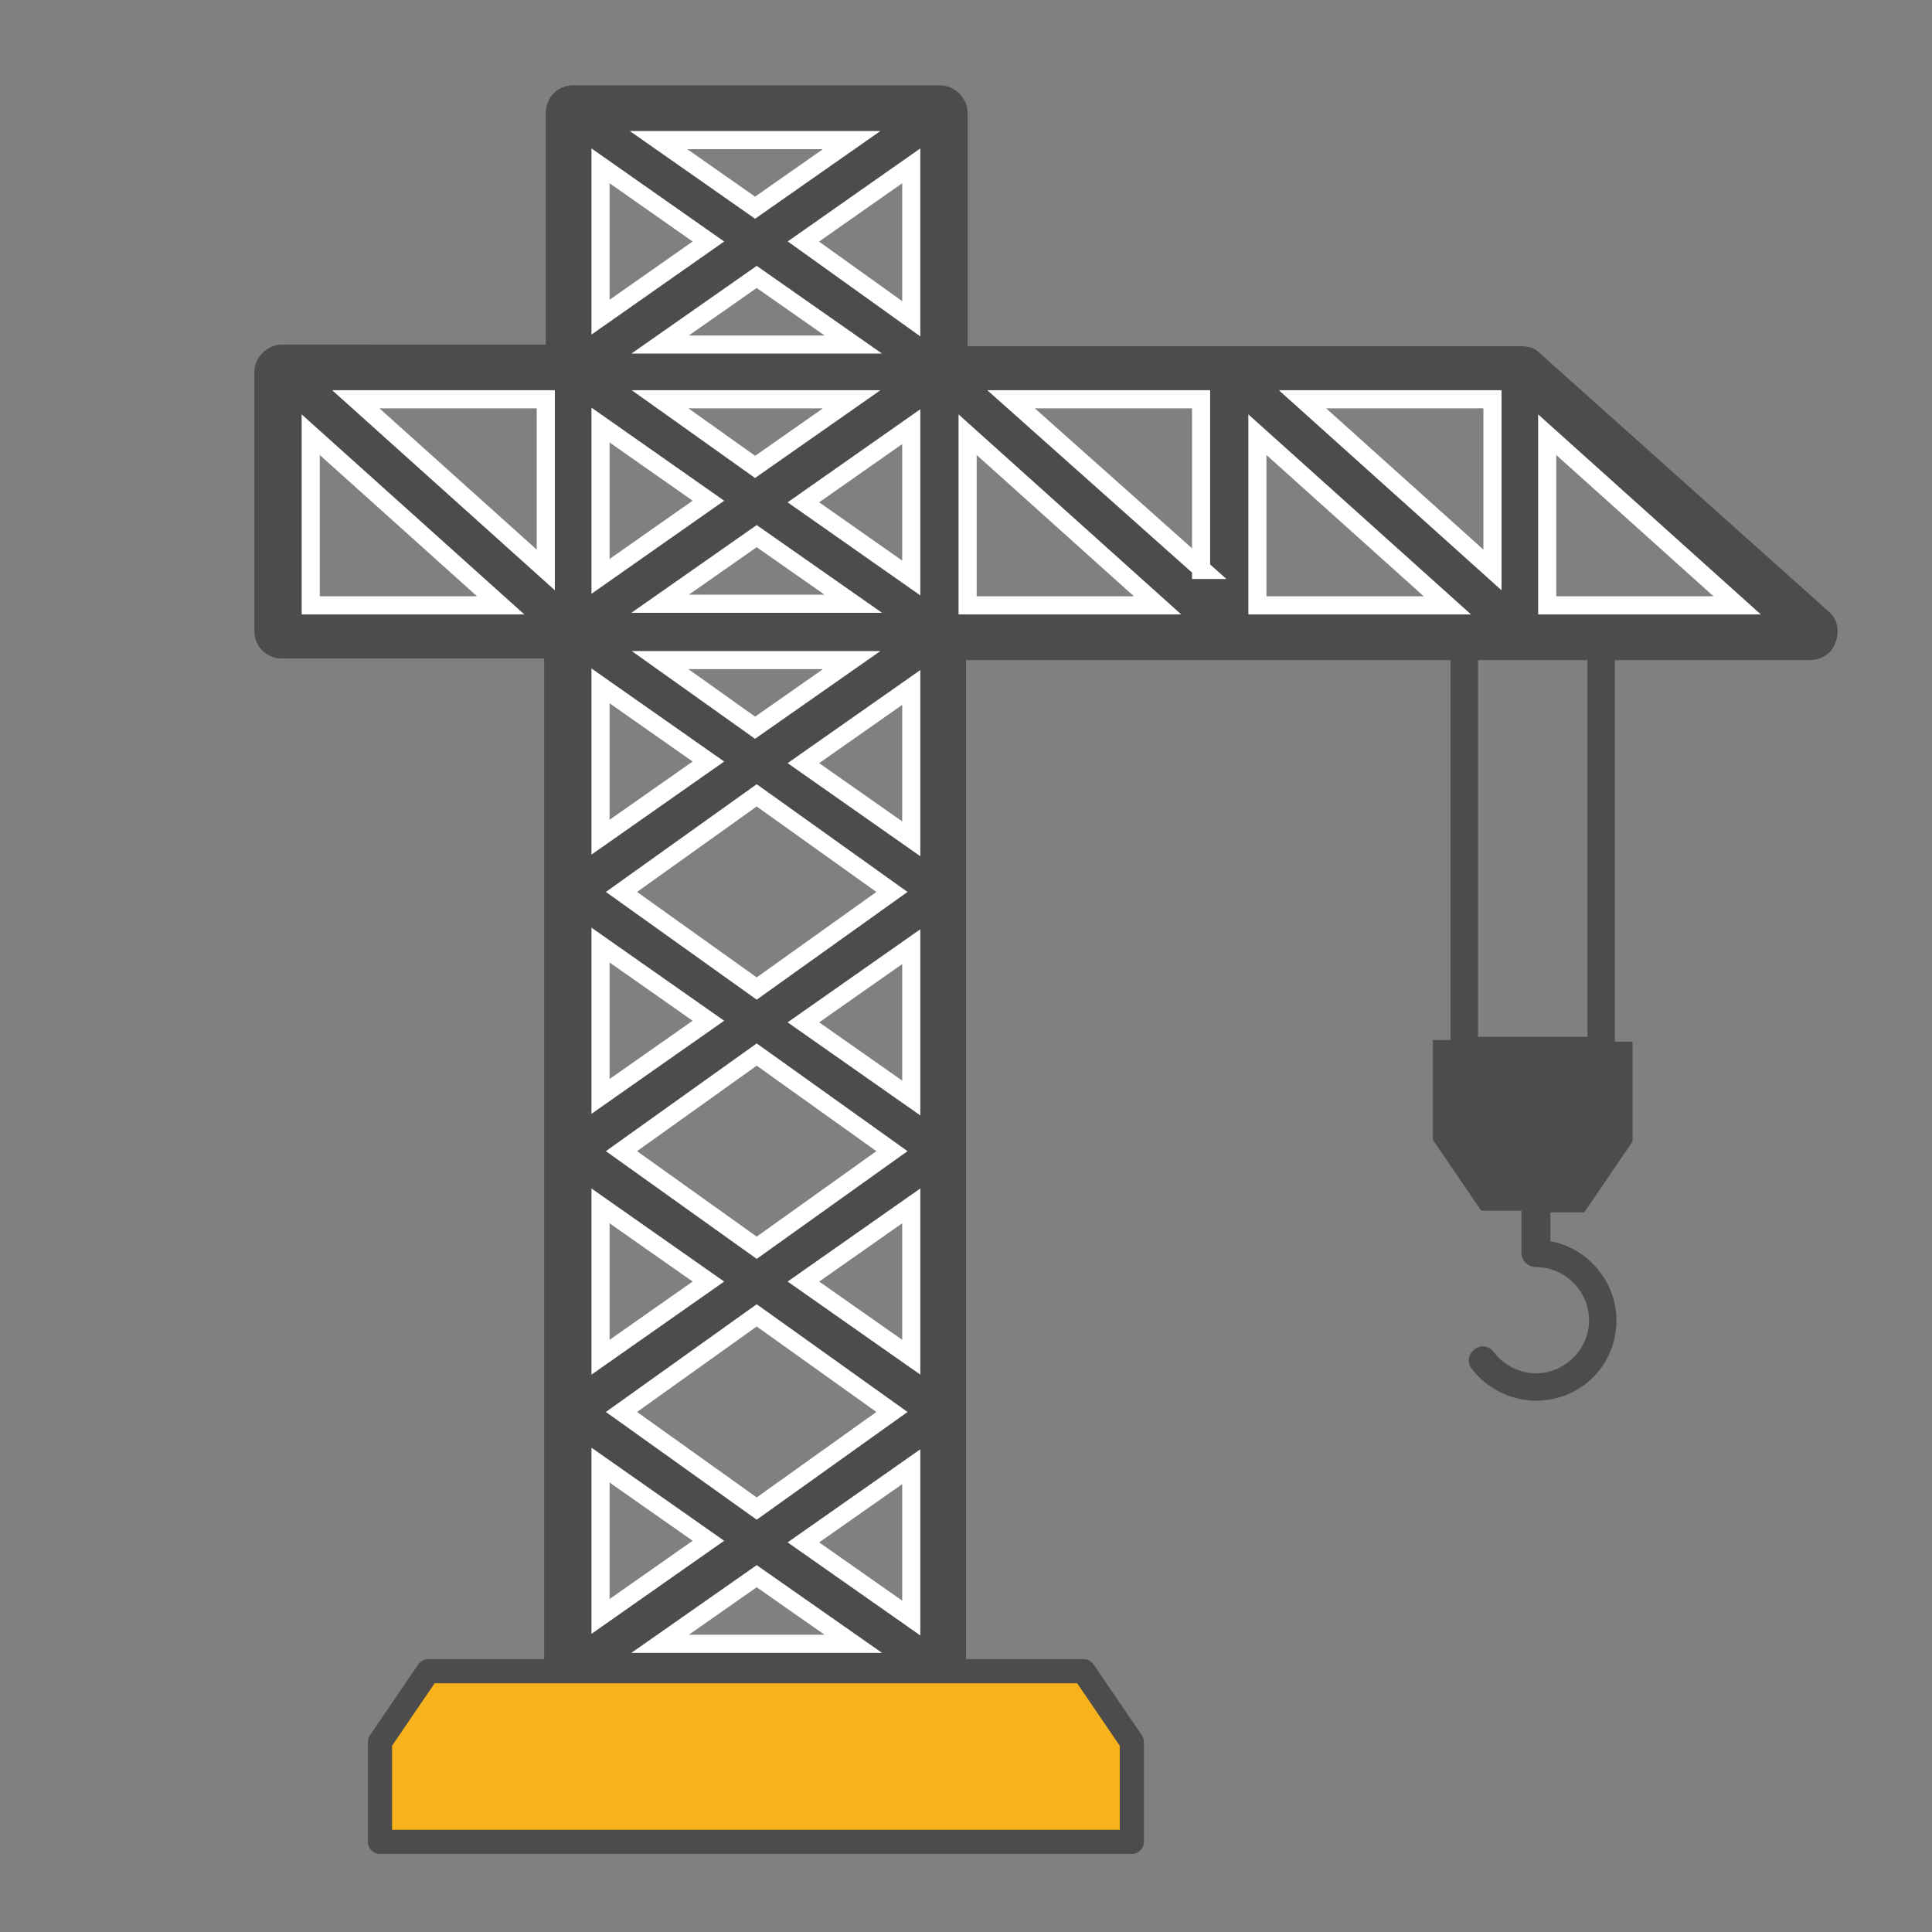 <?xml version="1.0" encoding="utf-8"?>
<!-- Generator: Adobe Illustrator 25.0.0, SVG Export Plug-In . SVG Version: 6.00 Build 0)  -->
<svg version="1.1" id="Capa_1" xmlns="http://www.w3.org/2000/svg" xmlns:xlink="http://www.w3.org/1999/xlink" x="0px" y="0px"
	 width="120px" height="120px" viewBox="0 0 120 120" style="enable-background:new 0 0 120 120;" xml:space="preserve">
<rect x="0" y="0" width="120" height="120" fill="#808080" stroke="none"/>
<style type="text/css">
	.st0{fill:#F7B21C;}
	.st1{fill:#4C4C4C;}
	.st2{fill:none;stroke:#FFFFFF;stroke-width:1.125;stroke-miterlimit:10;}
	.st3{fill:none;stroke:#4C4C4C;stroke-width:1.5;stroke-linecap:round;stroke-linejoin:round;stroke-miterlimit:10;}
</style>
<polygon class="st0" points="70.3,108.2 70.3,114.4 23.6,114.4 23.6,108.2 26.6,103.8 67.3,103.8 "/>
<path class="st1" d="M113.6,38l-18-16.1c-0.3-0.3-0.7-0.4-1.2-0.4H60.1V7c0-0.9-0.8-1.7-1.7-1.7H35.6c-1,0-1.7,0.8-1.7,1.7v14.4
	H17.5c-0.9,0-1.7,0.8-1.7,1.7v16.1c0,1,0.8,1.7,1.7,1.7h16.3v62.8h26.2V41h52.4c0.7,0,1.4-0.4,1.6-1.1
	C114.3,39.2,114.1,38.4,113.6,38 M19.3,37.5V27l11.8,10.6H19.3z M33.9,35.4L22.1,24.8h11.8V35.4z M52.9,8.7l-6,4.2l-6-4.2H52.9z
	 M38.6,71.5l8.4-6l8.4,6l-8.4,6L38.6,71.5z M55.4,87.7l-8.4,6l-8.4-6l8.4-6L55.4,87.7z M38.6,55.4l8.4-6l8.4,6l-8.4,6L38.6,55.4z
	 M41,41h11.9l-6,4.2L41,41z M41,37.5l6-4.2l6,4.2H41z M41,24.8h11.9l-6,4.2L41,24.8z M41,21.4l6-4.2l6,4.2H41z M37.3,10.3L44,15
	l-6.7,4.7V10.3z M37.3,26.4l6.7,4.7l-6.7,4.7V26.4z M37.3,42.6l6.7,4.7l-6.7,4.7V42.6z M37.3,58.7l6.7,4.7l-6.7,4.7V58.7z
	 M37.3,74.9l6.7,4.7l-6.7,4.7V74.9z M37.3,91l6.7,4.7l-6.7,4.7V91z M41,102.1l6-4.2l6,4.2H41z M56.6,100.5l-6.7-4.7l6.7-4.7V100.5z
	 M56.6,84.3l-6.7-4.7l6.7-4.7V84.3z M56.6,68.2l-6.7-4.7l6.7-4.7V68.2z M56.6,52.1l-6.7-4.7l6.7-4.7V52.1z M56.6,35.9l-6.7-4.7
	l6.7-4.7V35.9z M56.6,19.8L49.9,15l6.7-4.7V19.8z M60.1,37.5V27l11.8,10.6H60.1z M74.7,35.4L62.8,24.8h11.8V35.4z M78.1,37.5V27
	l11.8,10.6H78.1z M92.7,35.4L80.9,24.8h11.8V35.4z M96.1,37.5V27l11.8,10.6H96.1z"/>
<path class="st2" d="M19.3,37.5V27l11.8,10.6H19.3z M33.9,35.4L22.1,24.8h11.8V35.4z M52.9,8.7l-6,4.2l-6-4.2H52.9z M38.6,71.5
	l8.4-6l8.4,6l-8.4,6L38.6,71.5z M55.4,87.7l-8.4,6l-8.4-6l8.4-6L55.4,87.7z M38.6,55.4l8.4-6l8.4,6l-8.4,6L38.6,55.4z M41,41h11.9
	l-6,4.2L41,41z M41,37.5l6-4.2l6,4.2H41z M41,24.8h11.9l-6,4.2L41,24.8z M41,21.4l6-4.2l6,4.2H41z M37.3,10.3L44,15l-6.7,4.7V10.3z
	 M37.3,26.4l6.7,4.7l-6.7,4.7V26.4z M37.3,42.6l6.7,4.7l-6.7,4.7V42.6z M37.3,58.7l6.7,4.7l-6.7,4.7V58.7z M37.3,74.9l6.7,4.7
	l-6.7,4.7V74.9z M37.3,91l6.7,4.7l-6.7,4.7V91z M41,102.1l6-4.2l6,4.2H41z M56.6,100.5l-6.7-4.7l6.7-4.7V100.5z M56.6,84.3l-6.7-4.7
	l6.7-4.7V84.3z M56.6,68.2l-6.7-4.7l6.7-4.7V68.2z M56.6,52.1l-6.7-4.7l6.7-4.7V52.1z M56.6,35.9l-6.7-4.7l6.7-4.7V35.9z M56.6,19.8
	L49.9,15l6.7-4.7V19.8z M60.1,37.5V27l11.8,10.6H60.1z M74.7,35.4L62.8,24.8h11.8V35.4z M78.1,37.5V27l11.8,10.6H78.1z M92.7,35.4
	L80.9,24.8h11.8V35.4z M96.1,37.5V27l11.8,10.6H96.1z"/>
<path class="st1" d="M96.3,75.3v1.8c2.3,0.4,4.1,2.5,4.1,4.9c0,2.8-2.2,5-5,5c-1.6,0-3.1-0.8-4-2c-0.3-0.4-0.2-0.9,0.2-1.2
	c0.4-0.3,0.9-0.2,1.2,0.2c0.6,0.8,1.6,1.3,2.6,1.3c1.8,0,3.3-1.5,3.3-3.3c0-1.8-1.5-3.3-3.3-3.3c-0.5,0-0.9-0.4-0.9-0.9v-2.6h-2.5
	l-3-4.4v-6.2h1.1V39.5h1.7v24.9h6.8V39.5h1.7v25.2h1.1v6.2l-3,4.4H96.3z"/>
<polygon class="st3" points="70.3,108.2 70.3,114.4 23.6,114.4 23.6,108.2 26.6,103.8 67.3,103.8 "/>
</svg>
